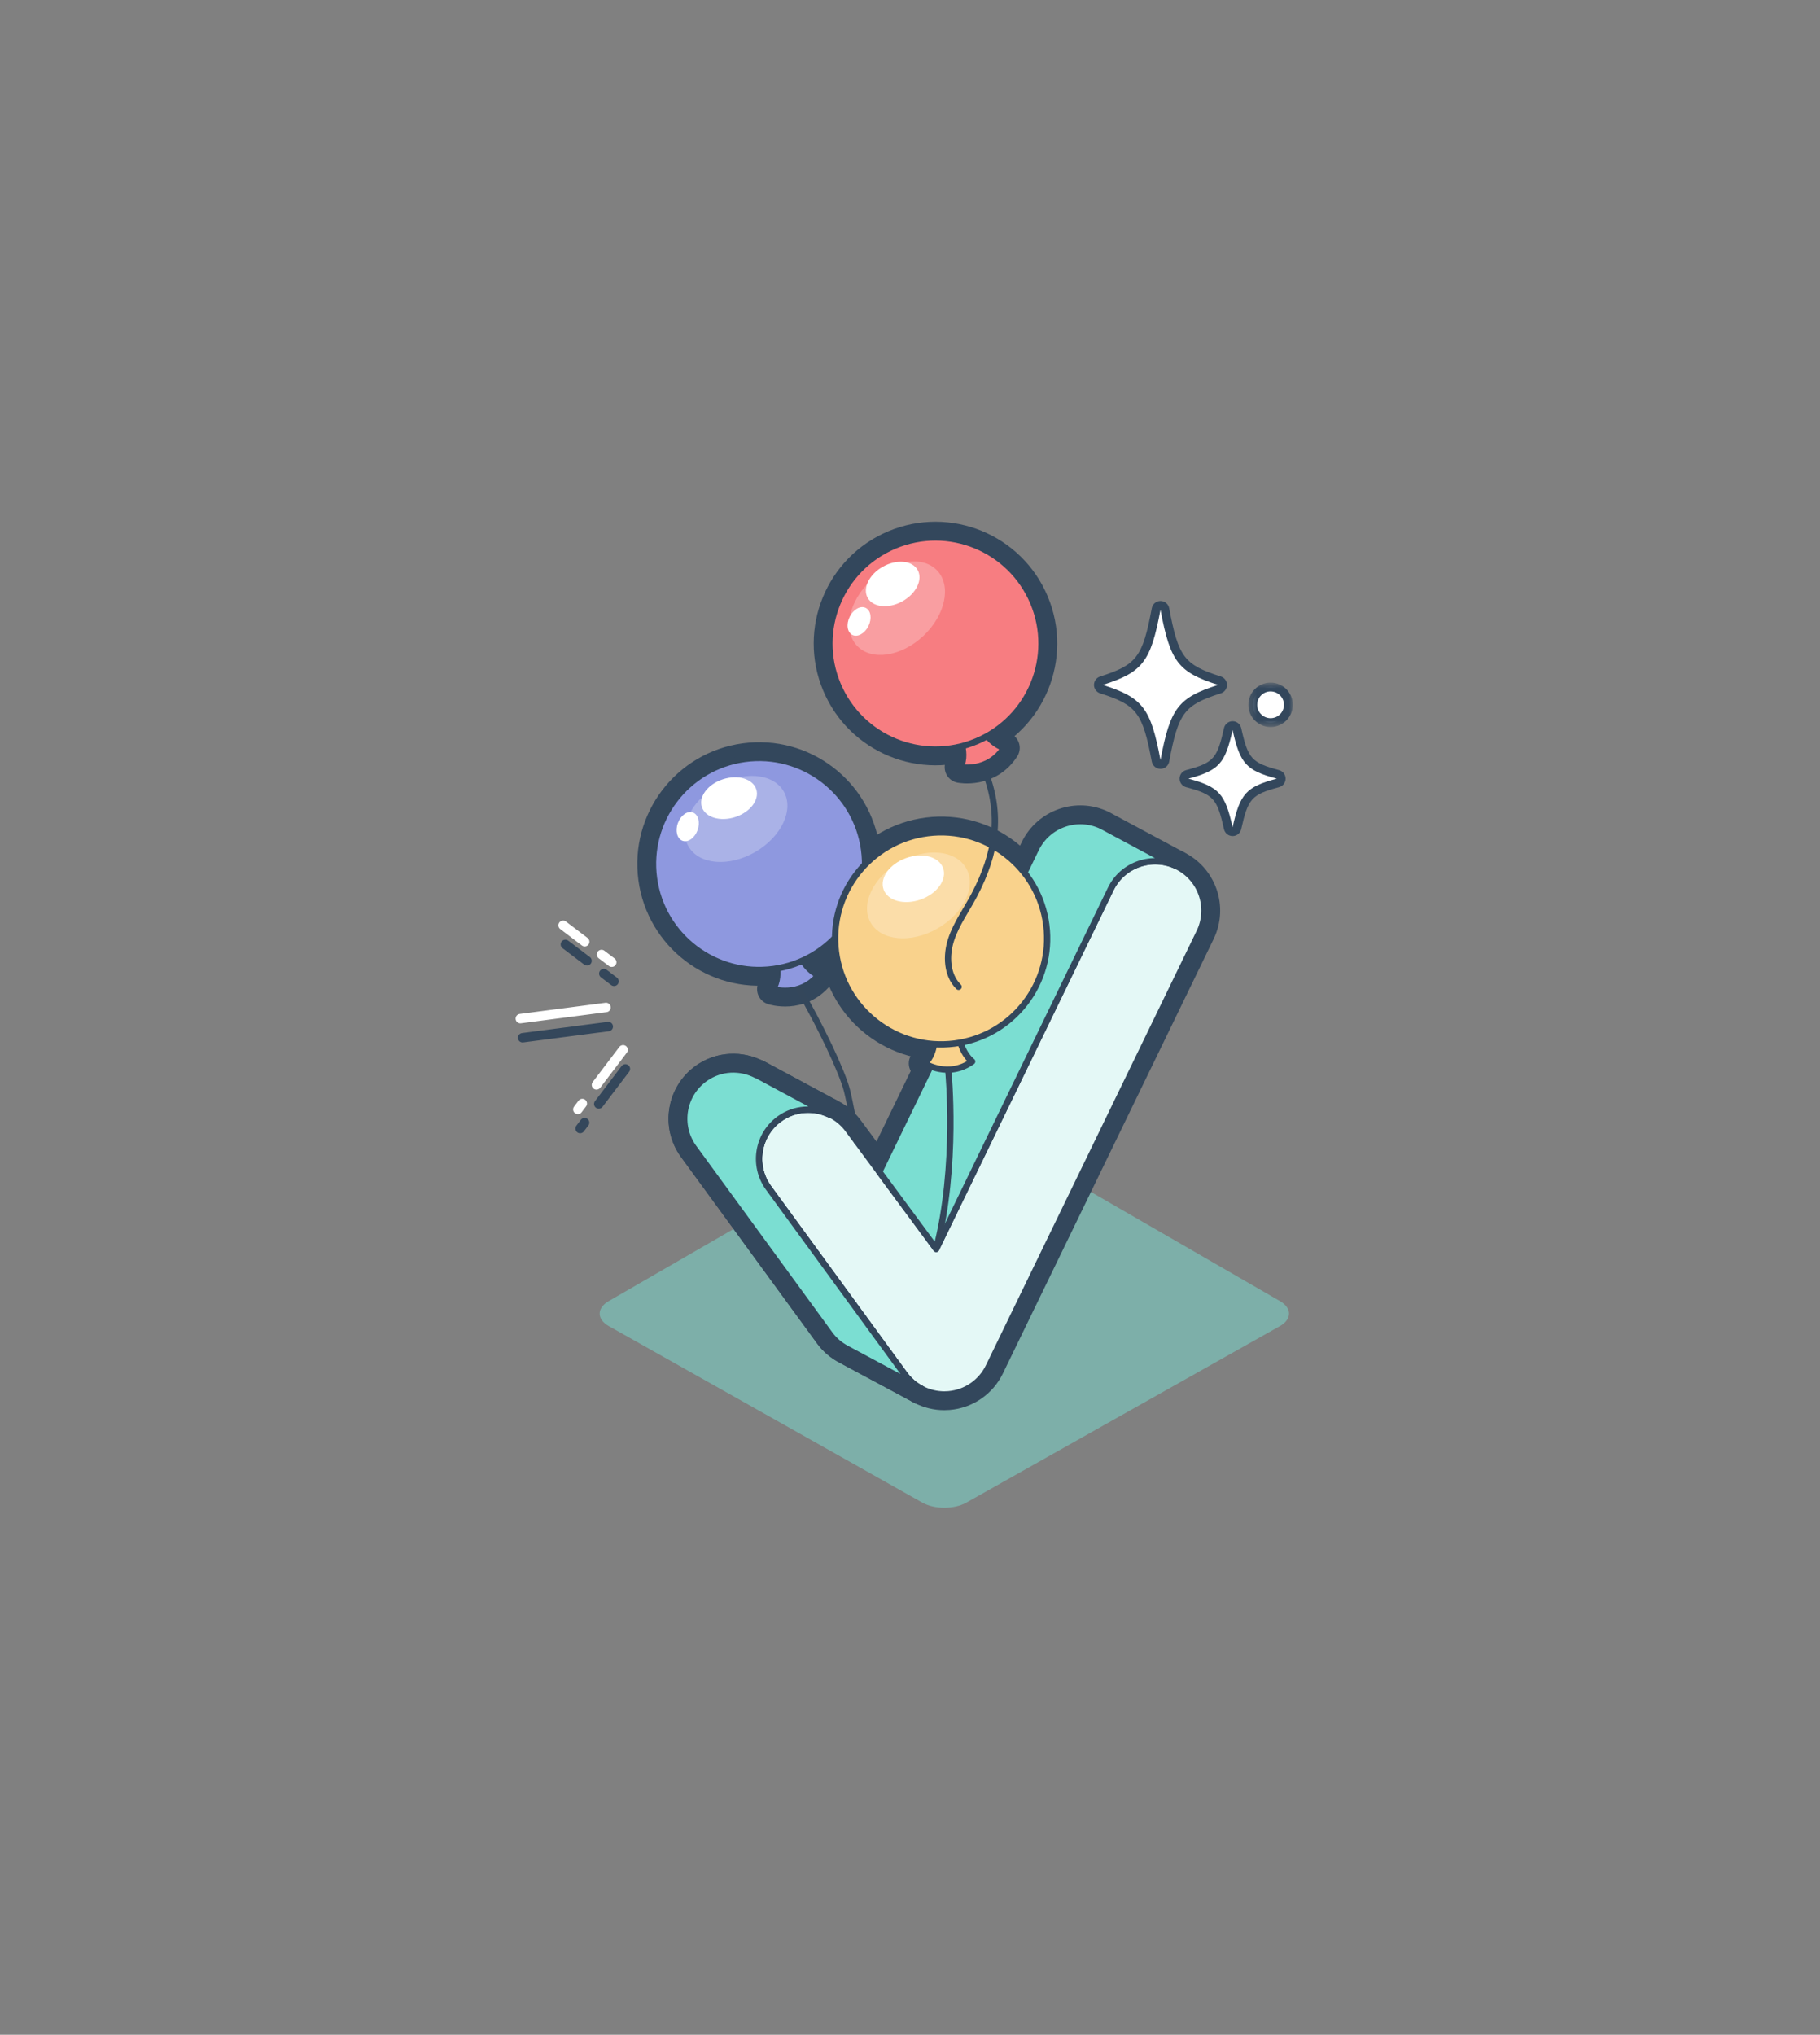<?xml version="1.0" encoding="UTF-8"?>
<svg width="280px" height="313px" viewBox="0 0 280 313" version="1.1" xmlns="http://www.w3.org/2000/svg" xmlns:xlink="http://www.w3.org/1999/xlink">
    <rect x="0" y="0" width="280" height="313" fill="#808080" stroke="none"/>
    <title>Success</title>
    <defs>
        <polygon id="path-1" points="7.046 0.649 7.046 7.484 0.21 7.484 0.21 0.649"></polygon>
    </defs>
    <g id="Page-1" stroke="none" stroke-width="1" fill="none" fill-rule="evenodd">
        <g id="Onboarding/Success">
            <rect id="Background" x="0" y="0" width="280" height="313"></rect>
            <g id="Group" transform="translate(80, 82)">
                <path d="M68.638,90.27 C66.793,89.204 63.775,89.204 61.93,90.27 L13.634,118.154 C11.79,119.219 11.799,120.946 13.655,121.989 L61.909,149.149 C63.765,150.193 66.803,150.193 68.658,149.149 L116.914,121.989 C118.77,120.946 118.78,119.219 116.934,118.154 L68.638,90.27 Z" id="Fill1" fill="#7BDED2" fill-rule="nonzero" opacity="0.5"></path>
                <path d="M38.903,63.964 C38.903,63.964 40.466,68.061 38.892,70.158 C38.892,70.158 43.01,71.499 45.908,68.014 C45.908,68.014 42.813,66.765 42.513,62.381 L38.903,63.964 Z" id="Stroke3" stroke="#33475C" stroke-width="4.839" stroke-linecap="round" stroke-linejoin="round"></path>
                <path d="M52.939,48.709 C54.152,57.634 47.9,65.853 38.974,67.067 C30.049,68.281 21.828,62.029 20.616,53.103 C19.402,44.177 25.654,35.957 34.58,34.744 C43.506,33.53 51.725,39.783 52.939,48.709 Z" id="Stroke5" stroke="#33475C" stroke-width="4.839" stroke-linecap="round" stroke-linejoin="round"></path>
                <path d="M40.564,39.736 C42.191,42.542 40.235,46.716 36.194,49.06 C32.153,51.402 27.559,51.025 25.931,48.218 C24.304,45.412 26.261,41.237 30.302,38.894 C34.342,36.552 38.937,36.929 40.564,39.736 Z" id="Stroke7" stroke="#33475C" stroke-width="4.839" stroke-linecap="round" stroke-linejoin="round"></path>
                <path d="M26.603,42.988 C27.438,43.295 27.754,44.517 27.313,45.719 C26.871,46.919 25.837,47.643 25.002,47.336 C24.168,47.029 23.851,45.807 24.293,44.605 C24.734,43.405 25.769,42.681 26.603,42.988 Z" id="Stroke9" stroke="#33475C" stroke-width="4.839" stroke-linecap="round" stroke-linejoin="round"></path>
                <path d="M36.349,39.418 C36.871,41.023 35.422,42.934 33.11,43.685 C30.8,44.438 28.503,43.747 27.981,42.141 C27.457,40.535 28.908,38.624 31.218,37.872 C33.53,37.121 35.827,37.812 36.349,39.418 Z" id="Stroke11" stroke="#33475C" stroke-width="4.839" stroke-linecap="round" stroke-linejoin="round"></path>
                <path d="M65.28,132.508 C62.843,132.508 60.537,131.335 59.105,129.329 L38.19,100.672 C35.755,97.263 36.546,92.523 39.956,90.088 C43.363,87.653 48.104,88.439 50.542,91.853 L64.03,110.11 L90.88,54.761 C92.71,50.992 97.251,49.423 101.021,51.246 C104.792,53.077 106.366,57.614 104.536,61.387 L72.109,128.232 C70.941,130.64 68.588,132.256 65.92,132.481 C65.707,132.498 65.492,132.508 65.28,132.508 Z" id="Stroke13" stroke="#33475C" stroke-width="4.839" stroke-linecap="round" stroke-linejoin="round"></path>
                <path d="M89.514,45.071 L89.512,45.069 L89.514,45.071 C85.743,43.247 81.202,44.817 79.373,48.586 L55.276,98.257 L55.276,98.26 L64.03,110.111 L90.881,54.762 C92.71,50.99 97.252,49.423 101.022,51.246 L89.514,45.071 Z" id="Stroke15" stroke="#33475C" stroke-width="4.839" stroke-linecap="round" stroke-linejoin="round"></path>
                <path d="M59.106,129.329 L38.191,100.672 C35.755,97.263 36.546,92.522 39.956,90.086 C42.267,88.436 45.178,88.299 47.581,89.426 L47.565,89.382 L36.372,83.363 L36.365,83.392 C33.911,82.111 30.854,82.192 28.448,83.91 C25.038,86.346 24.247,91.087 26.684,94.497 L47.598,123.153 C48.31,124.15 49.239,124.941 50.293,125.485 L61.805,131.664 L61.805,131.664 C60.749,131.119 59.819,130.328 59.106,129.329 Z" id="Stroke17" stroke="#33475C" stroke-width="4.839" stroke-linecap="round" stroke-linejoin="round"></path>
                <path d="M59.106,129.329 L38.191,100.672 C35.755,97.263 36.546,92.522 39.956,90.086 C42.267,88.436 45.178,88.299 47.581,89.426 L47.565,89.382 L36.372,83.363 L36.365,83.392 C33.911,82.111 30.854,82.192 28.448,83.91 C25.038,86.346 24.247,91.087 26.684,94.497 L47.598,123.153 C48.31,124.15 49.239,124.941 50.293,125.485 L61.805,131.664 L61.805,131.664 C60.749,131.119 59.819,130.328 59.106,129.329 Z" id="Stroke19" stroke="#33475C" stroke-width="4.839" stroke-linecap="round" stroke-linejoin="round"></path>
                <path d="M63.817,75.592 C63.817,75.592 64.29,79.951 62.235,81.579 C62.235,81.579 65.877,83.923 69.565,81.289 C69.565,81.289 66.888,79.295 67.711,74.976 L63.817,75.592 Z" id="Stroke21" stroke="#33475C" stroke-width="4.839" stroke-linecap="round" stroke-linejoin="round"></path>
                <path d="M80.967,60.286 C82.105,69.222 75.784,77.389 66.848,78.527 C57.912,79.664 49.746,73.344 48.607,64.407 C47.47,55.472 53.791,47.306 62.727,46.167 C71.662,45.029 79.829,51.351 80.967,60.286 Z" id="Stroke23" stroke="#33475C" stroke-width="4.839" stroke-linecap="round" stroke-linejoin="round"></path>
                <path d="M68.644,51.562 C70.248,54.383 68.257,58.54 64.195,60.848 C60.136,63.158 55.544,62.742 53.94,59.921 C52.338,57.101 54.329,52.943 58.389,50.635 C62.449,48.326 67.04,48.742 68.644,51.562 Z" id="Stroke25" stroke="#33475C" stroke-width="4.839" stroke-linecap="round" stroke-linejoin="round"></path>
                <path d="M65.097,51.539 C65.727,53.296 64.189,55.457 61.659,56.366 C59.128,57.274 56.566,56.587 55.936,54.829 C55.304,53.072 56.844,50.911 59.373,50.001 C61.902,49.093 64.466,49.781 65.097,51.539 Z" id="Stroke27" stroke="#33475C" stroke-width="4.839" stroke-linecap="round" stroke-linejoin="round"></path>
                <path d="M38.903,63.964 C38.903,63.964 40.466,68.061 38.892,70.158 C38.892,70.158 43.01,71.499 45.908,68.014 C45.908,68.014 42.813,66.765 42.513,62.381 L38.903,63.964 Z" id="Fill29" fill="#8E98DF" fill-rule="nonzero"></path>
                <path d="M38.903,63.964 C38.903,63.964 40.466,68.061 38.892,70.158 C38.892,70.158 43.01,71.499 45.908,68.014 C45.908,68.014 42.813,66.765 42.513,62.381 L38.903,63.964 Z" id="Stroke31" stroke="#33475C" stroke-width="0.968" stroke-linecap="round" stroke-linejoin="round"></path>
                <path d="M52.939,48.709 C54.152,57.634 47.9,65.853 38.974,67.067 C30.049,68.281 21.828,62.029 20.616,53.103 C19.402,44.177 25.654,35.957 34.58,34.744 C43.506,33.53 51.725,39.783 52.939,48.709" id="Fill33" fill="#8E98DF" fill-rule="nonzero"></path>
                <path d="M52.939,48.709 C54.152,57.634 47.9,65.853 38.974,67.067 C30.049,68.281 21.828,62.029 20.616,53.103 C19.402,44.177 25.654,35.957 34.58,34.744 C43.506,33.53 51.725,39.783 52.939,48.709 Z" id="Stroke35" stroke="#33475C" stroke-width="0.968" stroke-linecap="round" stroke-linejoin="round"></path>
                <path d="M40.564,39.736 C42.191,42.542 40.235,46.716 36.194,49.06 C32.153,51.402 27.559,51.025 25.931,48.218 C24.304,45.412 26.261,41.237 30.302,38.894 C34.342,36.552 38.937,36.929 40.564,39.736" id="Fill37" fill="#FFFFFF" fill-rule="nonzero" opacity="0.25"></path>
                <path d="M26.603,42.988 C27.438,43.295 27.754,44.517 27.313,45.719 C26.871,46.919 25.837,47.643 25.002,47.336 C24.168,47.029 23.851,45.807 24.293,44.605 C24.734,43.405 25.769,42.681 26.603,42.988" id="Fill39" fill="#FFFFFF" fill-rule="nonzero"></path>
                <path d="M36.349,39.418 C36.871,41.023 35.422,42.934 33.11,43.685 C30.8,44.438 28.503,43.747 27.981,42.141 C27.457,40.535 28.908,38.624 31.218,37.872 C33.53,37.121 35.827,37.812 36.349,39.418" id="Fill41" fill="#FFFFFF" fill-rule="nonzero"></path>
                <path d="M65.28,132.508 C62.843,132.508 60.537,131.335 59.105,129.329 L38.19,100.672 C35.755,97.263 36.546,92.523 39.956,90.088 C43.363,87.653 48.104,88.439 50.542,91.853 L64.03,110.11 L90.88,54.761 C92.71,50.992 97.251,49.423 101.021,51.246 C104.792,53.077 106.366,57.614 104.536,61.387 L72.109,128.232 C70.941,130.64 68.588,132.256 65.92,132.481 C65.707,132.498 65.492,132.508 65.28,132.508" id="Fill43" fill="#E4F8F6" fill-rule="nonzero"></path>
                <path d="M65.28,132.508 C62.843,132.508 60.537,131.335 59.105,129.329 L38.19,100.672 C35.755,97.263 36.546,92.523 39.956,90.088 C43.363,87.653 48.104,88.439 50.542,91.853 L64.03,110.11 L90.88,54.761 C92.71,50.992 97.251,49.423 101.021,51.246 C104.792,53.077 106.366,57.614 104.536,61.387 L72.109,128.232 C70.941,130.64 68.588,132.256 65.92,132.481 C65.707,132.498 65.492,132.508 65.28,132.508 Z" id="Stroke45" stroke="#33475C" stroke-width="0.968" stroke-linecap="round" stroke-linejoin="round"></path>
                <path d="M89.514,45.071 L89.512,45.069 L89.514,45.071 C85.743,43.247 81.202,44.817 79.373,48.586 L55.276,98.257 L55.276,98.26 L64.03,110.111 L90.881,54.762 C92.71,50.99 97.252,49.423 101.022,51.246 L89.514,45.071 Z" id="Fill47" fill="#7BDED2" fill-rule="nonzero"></path>
                <path d="M89.514,45.071 L89.512,45.069 L89.514,45.071 C85.743,43.247 81.202,44.817 79.373,48.586 L55.276,98.257 L55.276,98.26 L64.03,110.111 L90.881,54.762 C92.71,50.99 97.252,49.423 101.022,51.246 L89.514,45.071 Z" id="Stroke49" stroke="#33475C" stroke-width="0.968" stroke-linecap="round" stroke-linejoin="round"></path>
                <path d="M59.106,129.329 L38.191,100.672 C35.755,97.263 36.546,92.522 39.956,90.086 C42.267,88.436 45.178,88.299 47.581,89.426 L47.565,89.382 L36.372,83.363 L36.365,83.392 C33.911,82.111 30.854,82.192 28.448,83.91 C25.038,86.346 24.247,91.087 26.684,94.497 L47.598,123.153 C48.31,124.15 49.239,124.941 50.293,125.485 L61.805,131.664 L61.805,131.664 C60.749,131.119 59.819,130.328 59.106,129.329" id="Fill51" fill="#CBD6E3" fill-rule="nonzero"></path>
                <path d="M59.106,129.329 L38.191,100.672 C35.755,97.263 36.546,92.522 39.956,90.086 C42.267,88.436 45.178,88.299 47.581,89.426 L47.565,89.382 L36.372,83.363 L36.365,83.392 C33.911,82.111 30.854,82.192 28.448,83.91 C25.038,86.346 24.247,91.087 26.684,94.497 L47.598,123.153 C48.31,124.15 49.239,124.941 50.293,125.485 L61.805,131.664 L61.805,131.664 C60.749,131.119 59.819,130.328 59.106,129.329 Z" id="Stroke53" stroke="#33475C" stroke-width="0.968" stroke-linecap="round" stroke-linejoin="round"></path>
                <path d="M59.106,129.329 L38.191,100.672 C35.755,97.263 36.546,92.522 39.956,90.086 C42.267,88.436 45.178,88.299 47.581,89.426 L47.565,89.382 L36.372,83.363 L36.365,83.392 C33.911,82.111 30.854,82.192 28.448,83.91 C25.038,86.346 24.247,91.087 26.684,94.497 L47.598,123.153 C48.31,124.15 49.239,124.941 50.293,125.485 L61.805,131.664 L61.805,131.664 C60.749,131.119 59.819,130.328 59.106,129.329" id="Fill55" fill="#7BDED2" fill-rule="nonzero"></path>
                <path d="M59.106,129.329 L38.191,100.672 C35.755,97.263 36.546,92.522 39.956,90.086 C42.267,88.436 45.178,88.299 47.581,89.426 L47.565,89.382 L36.372,83.363 L36.365,83.392 C33.911,82.111 30.854,82.192 28.448,83.91 C25.038,86.346 24.247,91.087 26.684,94.497 L47.598,123.153 C48.31,124.15 49.239,124.941 50.293,125.485 L61.805,131.664 L61.805,131.664 C60.749,131.119 59.819,130.328 59.106,129.329 Z" id="Stroke57" stroke="#33475C" stroke-width="0.968" stroke-linecap="round" stroke-linejoin="round"></path>
                <path d="M63.817,75.592 C63.817,75.592 64.29,79.951 62.235,81.579 C62.235,81.579 65.877,83.923 69.565,81.289 C69.565,81.289 66.888,79.295 67.711,74.976 L63.817,75.592 Z" id="Fill59" fill="#F9D28C" fill-rule="nonzero"></path>
                <path d="M63.817,75.592 C63.817,75.592 64.29,79.951 62.235,81.579 C62.235,81.579 65.877,83.923 69.565,81.289 C69.565,81.289 66.888,79.295 67.711,74.976 L63.817,75.592 Z" id="Stroke61" stroke="#33475C" stroke-width="0.968" stroke-linecap="round" stroke-linejoin="round"></path>
                <path d="M80.967,60.286 C82.105,69.222 75.784,77.389 66.848,78.527 C57.912,79.664 49.746,73.344 48.607,64.407 C47.47,55.472 53.791,47.306 62.727,46.167 C71.662,45.029 79.829,51.351 80.967,60.286" id="Fill63" fill="#F9D28C" fill-rule="nonzero"></path>
                <path d="M80.967,60.286 C82.105,69.222 75.784,77.389 66.848,78.527 C57.912,79.664 49.746,73.344 48.607,64.407 C47.47,55.472 53.791,47.306 62.727,46.167 C71.662,45.029 79.829,51.351 80.967,60.286 Z" id="Stroke65" stroke="#33475C" stroke-width="0.968" stroke-linecap="round" stroke-linejoin="round"></path>
                <path d="M68.644,51.562 C70.248,54.383 68.257,58.54 64.195,60.848 C60.136,63.158 55.544,62.742 53.94,59.921 C52.338,57.101 54.329,52.943 58.389,50.635 C62.449,48.326 67.04,48.742 68.644,51.562" id="Fill67" fill="#FFFFFF" fill-rule="nonzero" opacity="0.25"></path>
                <path d="M65.097,51.539 C65.727,53.296 64.189,55.457 61.659,56.366 C59.128,57.274 56.566,56.587 55.936,54.829 C55.304,53.072 56.844,50.911 59.373,50.001 C61.902,49.093 64.466,49.781 65.097,51.539" id="Fill69" fill="#FFFFFF" fill-rule="nonzero"></path>
                <path d="M67.022,29.866 C67.022,29.866 69.065,33.746 67.753,36.016 C67.753,36.016 72.002,36.855 74.462,33.048 C74.462,33.048 71.24,32.179 70.416,27.861 L67.022,29.866 Z" id="Stroke71" stroke="#33475C" stroke-width="4.839" stroke-linecap="round" stroke-linejoin="round"></path>
                <path d="M78.961,10.694 C82.441,19.003 78.525,28.559 70.216,32.039 C61.907,35.518 52.351,31.602 48.873,23.294 C45.393,14.985 49.308,5.428 57.616,1.949 C65.925,-1.531 75.482,2.385 78.961,10.694 Z" id="Stroke73" stroke="#33475C" stroke-width="4.839" stroke-linecap="round" stroke-linejoin="round"></path>
                <path d="M64.196,5.781 C66.41,8.153 65.438,12.659 62.025,15.848 C58.612,19.035 54.049,19.697 51.835,17.326 C49.62,14.955 50.592,10.448 54.006,7.26 C57.419,4.073 61.982,3.41 64.196,5.781 Z" id="Stroke75" stroke="#33475C" stroke-width="4.839" stroke-linecap="round" stroke-linejoin="round"></path>
                <path d="M61.186,5.701 C62.003,7.178 60.943,9.33 58.815,10.507 C56.69,11.683 54.303,11.439 53.486,9.962 C52.668,8.486 53.729,6.334 55.855,5.157 C57.982,3.98 60.369,4.224 61.186,5.701 Z" id="Stroke77" stroke="#33475C" stroke-width="4.839" stroke-linecap="round" stroke-linejoin="round"></path>
                <path d="M53.188,11.514 C53.985,11.906 54.173,13.156 53.608,14.303 C53.044,15.451 51.939,16.063 51.141,15.67 C50.343,15.277 50.155,14.03 50.721,12.881 C51.286,11.734 52.39,11.121 53.188,11.514 Z" id="Stroke79" stroke="#33475C" stroke-width="4.839" stroke-linecap="round" stroke-linejoin="round"></path>
                <path d="M67.022,29.866 C67.022,29.866 69.065,33.746 67.753,36.016 C67.753,36.016 72.002,36.855 74.462,33.048 C74.462,33.048 71.24,32.179 70.416,27.861 L67.022,29.866 Z" id="Fill81" fill="#F77D81" fill-rule="nonzero"></path>
                <path d="M67.022,29.866 C67.022,29.866 69.065,33.746 67.753,36.016 C67.753,36.016 72.002,36.855 74.462,33.048 C74.462,33.048 71.24,32.179 70.416,27.861 L67.022,29.866 Z" id="Stroke83" stroke="#33475C" stroke-width="0.968" stroke-linecap="round" stroke-linejoin="round"></path>
                <path d="M78.961,10.694 C82.441,19.003 78.525,28.559 70.216,32.039 C61.907,35.518 52.351,31.602 48.873,23.294 C45.393,14.985 49.308,5.428 57.616,1.949 C65.925,-1.531 75.482,2.385 78.961,10.694" id="Fill85" fill="#F77D81" fill-rule="nonzero"></path>
                <path d="M78.961,10.694 C82.441,19.003 78.525,28.559 70.216,32.039 C61.907,35.518 52.351,31.602 48.873,23.294 C45.393,14.985 49.308,5.428 57.616,1.949 C65.925,-1.531 75.482,2.385 78.961,10.694 Z" id="Stroke87" stroke="#33475C" stroke-width="0.968" stroke-linecap="round" stroke-linejoin="round"></path>
                <path d="M64.196,5.781 C66.41,8.153 65.438,12.659 62.025,15.848 C58.612,19.035 54.049,19.697 51.835,17.326 C49.62,14.955 50.592,10.448 54.006,7.26 C57.419,4.073 61.982,3.41 64.196,5.781" id="Fill89" fill="#FFFFFF" fill-rule="nonzero" opacity="0.25"></path>
                <path d="M61.186,5.701 C62.003,7.178 60.943,9.33 58.815,10.507 C56.69,11.683 54.303,11.439 53.486,9.962 C52.668,8.486 53.729,6.334 55.855,5.157 C57.982,3.98 60.369,4.224 61.186,5.701" id="Fill91" fill="#FFFFFF" fill-rule="nonzero"></path>
                <path d="M53.188,11.514 C53.985,11.906 54.173,13.156 53.608,14.303 C53.044,15.451 51.939,16.063 51.141,15.67 C50.343,15.277 50.155,14.03 50.721,12.881 C51.286,11.734 52.39,11.121 53.188,11.514" id="Fill93" fill="#FFFFFF" fill-rule="nonzero"></path>
                <line x1="0.052" y1="74.696" x2="13.23" y2="72.976" id="Stroke95" stroke="#FFFFFF" stroke-width="1.452" stroke-linecap="round" stroke-linejoin="round"></line>
                <line x1="11.765" y1="84.884" x2="15.86" y2="79.488" id="Stroke97" stroke="#FFFFFF" stroke-width="1.452" stroke-linecap="round" stroke-linejoin="round"></line>
                <line x1="8.898" y1="88.661" x2="9.587" y2="87.753" id="Stroke99" stroke="#FFFFFF" stroke-width="1.452" stroke-linecap="round" stroke-linejoin="round"></line>
                <line x1="12.542" y1="64.826" x2="14.115" y2="66.021" id="Stroke101" stroke="#FFFFFF" stroke-width="1.452" stroke-linecap="round" stroke-linejoin="round"></line>
                <line x1="6.631" y1="60.339" x2="9.958" y2="62.864" id="Stroke103" stroke="#FFFFFF" stroke-width="1.452" stroke-linecap="round" stroke-linejoin="round"></line>
                <path d="M42.966,70.23 C46.163,75.691 49.577,82.866 50.308,85.769 C50.75,87.527 51.494,91.562 51.825,93.59" id="Stroke105" stroke="#34475B" stroke-width="0.968" stroke-linecap="round" stroke-linejoin="round"></path>
                <path d="M67.476,69.801 C65.633,67.981 65.523,64.977 66.335,62.518 C67.148,60.059 68.715,57.934 69.915,55.638 C73.254,49.252 74.163,43.275 71.521,36.593" id="Stroke107" stroke="#33475C" stroke-width="0.968" stroke-linecap="round" stroke-linejoin="round"></path>
                <path d="M65.899,82.754 C65.899,82.754 67.344,97.335 64.031,110.11" id="Stroke109" stroke="#34475B" stroke-width="0.968" stroke-linecap="round" stroke-linejoin="round"></path>
                <path d="M109.63,45.932 C109.312,45.932 109.036,45.712 108.967,45.401 C107.867,40.476 107.101,39.63 102.656,38.432 C102.359,38.353 102.153,38.086 102.153,37.777 C102.153,37.469 102.359,37.201 102.656,37.122 C107.101,35.925 107.867,35.078 108.967,30.153 C109.036,29.842 109.312,29.622 109.63,29.622 C109.948,29.622 110.224,29.844 110.294,30.155 C111.388,35.078 112.154,35.925 116.6,37.122 C116.898,37.201 117.105,37.469 117.105,37.777 C117.105,38.086 116.898,38.353 116.6,38.432 C112.154,39.63 111.388,40.476 110.294,45.399 C110.224,45.711 109.948,45.932 109.63,45.932" id="Fill111" fill="#FFFFFF" fill-rule="nonzero"></path>
                <path d="M109.63,28.943 C108.994,28.943 108.442,29.385 108.304,30.006 C107.25,34.724 106.706,35.327 102.479,36.465 C101.885,36.625 101.474,37.163 101.474,37.778 C101.474,38.392 101.885,38.93 102.479,39.091 C106.706,40.228 107.251,40.832 108.304,45.55 C108.442,46.171 108.994,46.613 109.63,46.613 L109.63,46.613 C110.268,46.613 110.818,46.169 110.957,45.548 C112.006,40.832 112.55,40.228 116.778,39.091 C117.371,38.93 117.784,38.392 117.784,37.778 C117.784,37.163 117.371,36.625 116.778,36.465 C112.55,35.327 112.006,34.724 110.957,30.007 C110.818,29.386 110.268,28.943 109.63,28.943 Z M109.63,30.302 C110.781,35.479 111.716,36.51 116.425,37.778 C111.716,39.046 110.781,40.073 109.63,45.253 C108.475,40.073 107.54,39.046 102.833,37.778 C107.54,36.51 108.475,35.479 109.63,30.302 L109.63,30.302 Z" id="Fill113" fill="#33475C" fill-rule="nonzero"></path>
                <path d="M98.536,35.591 C98.21,35.591 97.928,35.359 97.868,35.038 C96.399,27.235 95.377,25.893 89.455,24.007 C89.174,23.916 88.982,23.655 88.982,23.358 C88.982,23.062 89.174,22.801 89.455,22.71 C95.377,20.822 96.399,19.481 97.868,11.679 C97.928,11.358 98.21,11.126 98.536,11.126 C98.863,11.126 99.143,11.358 99.203,11.679 C100.671,19.481 101.693,20.821 107.617,22.71 C107.899,22.801 108.09,23.062 108.09,23.358 C108.09,23.655 107.899,23.916 107.617,24.007 C101.693,25.895 100.671,27.235 99.203,35.038 C99.143,35.359 98.863,35.591 98.536,35.591" id="Fill115" fill="#FFFFFF" fill-rule="nonzero"></path>
                <path d="M98.536,10.446 C97.882,10.446 97.321,10.911 97.2,11.554 C95.783,19.085 94.891,20.265 89.249,22.063 C88.685,22.244 88.303,22.767 88.303,23.358 C88.303,23.951 88.685,24.474 89.249,24.654 C94.891,26.452 95.783,27.63 97.2,35.163 C97.321,35.806 97.882,36.271 98.536,36.271 L98.536,36.271 C99.19,36.271 99.751,35.806 99.872,35.163 C101.289,27.63 102.18,26.452 107.824,24.654 C108.386,24.474 108.77,23.951 108.77,23.358 C108.77,22.767 108.388,22.244 107.824,22.063 C102.18,20.263 101.289,19.085 99.872,11.554 C99.751,10.911 99.19,10.446 98.536,10.446 M98.536,11.805 C100.042,19.809 101.261,21.397 107.41,23.358 C101.261,25.318 100.042,26.906 98.536,34.911 C97.029,26.906 95.811,25.318 89.662,23.358 C95.811,21.397 97.029,19.809 98.536,11.805" id="Fill117" fill="#33475C" fill-rule="nonzero"></path>
                <path d="M115.473,29.157 C113.962,29.157 112.735,27.93 112.735,26.419 C112.735,24.909 113.962,23.681 115.473,23.681 C116.983,23.681 118.211,24.909 118.211,26.419 C118.211,27.93 116.983,29.157 115.473,29.157" id="Fill119" fill="#FFFFFF" fill-rule="nonzero"></path>
                <g id="Fill121-Clipped" transform="translate(111.845, 22.353)">
                    <mask id="mask-2" fill="white">
                        <use xlink:href="#path-1"></use>
                    </mask>
                    <g id="path-1"></g>
                    <path d="M3.628,0.649 C1.743,0.649 0.21,2.182 0.21,4.066 C0.21,5.951 1.743,7.484 3.628,7.484 C5.513,7.484 7.046,5.951 7.046,4.066 C7.046,2.182 5.513,0.649 3.628,0.649 M3.628,2.008 C4.764,2.008 5.687,2.929 5.687,4.066 C5.687,5.203 4.764,6.125 3.628,6.125 C2.492,6.125 1.569,5.203 1.569,4.066 C1.569,2.929 2.492,2.008 3.628,2.008" id="Fill121" fill="#33475C" fill-rule="nonzero" mask="url(#mask-2)"></path>
                </g>
                <line x1="0.403" y1="77.635" x2="13.582" y2="75.915" id="Stroke124" stroke="#34475B" stroke-width="1.452" stroke-linecap="round" stroke-linejoin="round"></line>
                <line x1="12.116" y1="87.822" x2="16.212" y2="82.426" id="Stroke126" stroke="#34475B" stroke-width="1.452" stroke-linecap="round" stroke-linejoin="round"></line>
                <line x1="9.249" y1="91.6" x2="9.938" y2="90.692" id="Stroke128" stroke="#34475B" stroke-width="1.452" stroke-linecap="round" stroke-linejoin="round"></line>
                <line x1="12.893" y1="67.765" x2="14.466" y2="68.959" id="Stroke130" stroke="#34475B" stroke-width="1.452" stroke-linecap="round" stroke-linejoin="round"></line>
                <line x1="6.982" y1="63.278" x2="10.31" y2="65.803" id="Stroke132" stroke="#34475B" stroke-width="1.452" stroke-linecap="round" stroke-linejoin="round"></line>
            </g>
        </g>
    </g>
</svg>